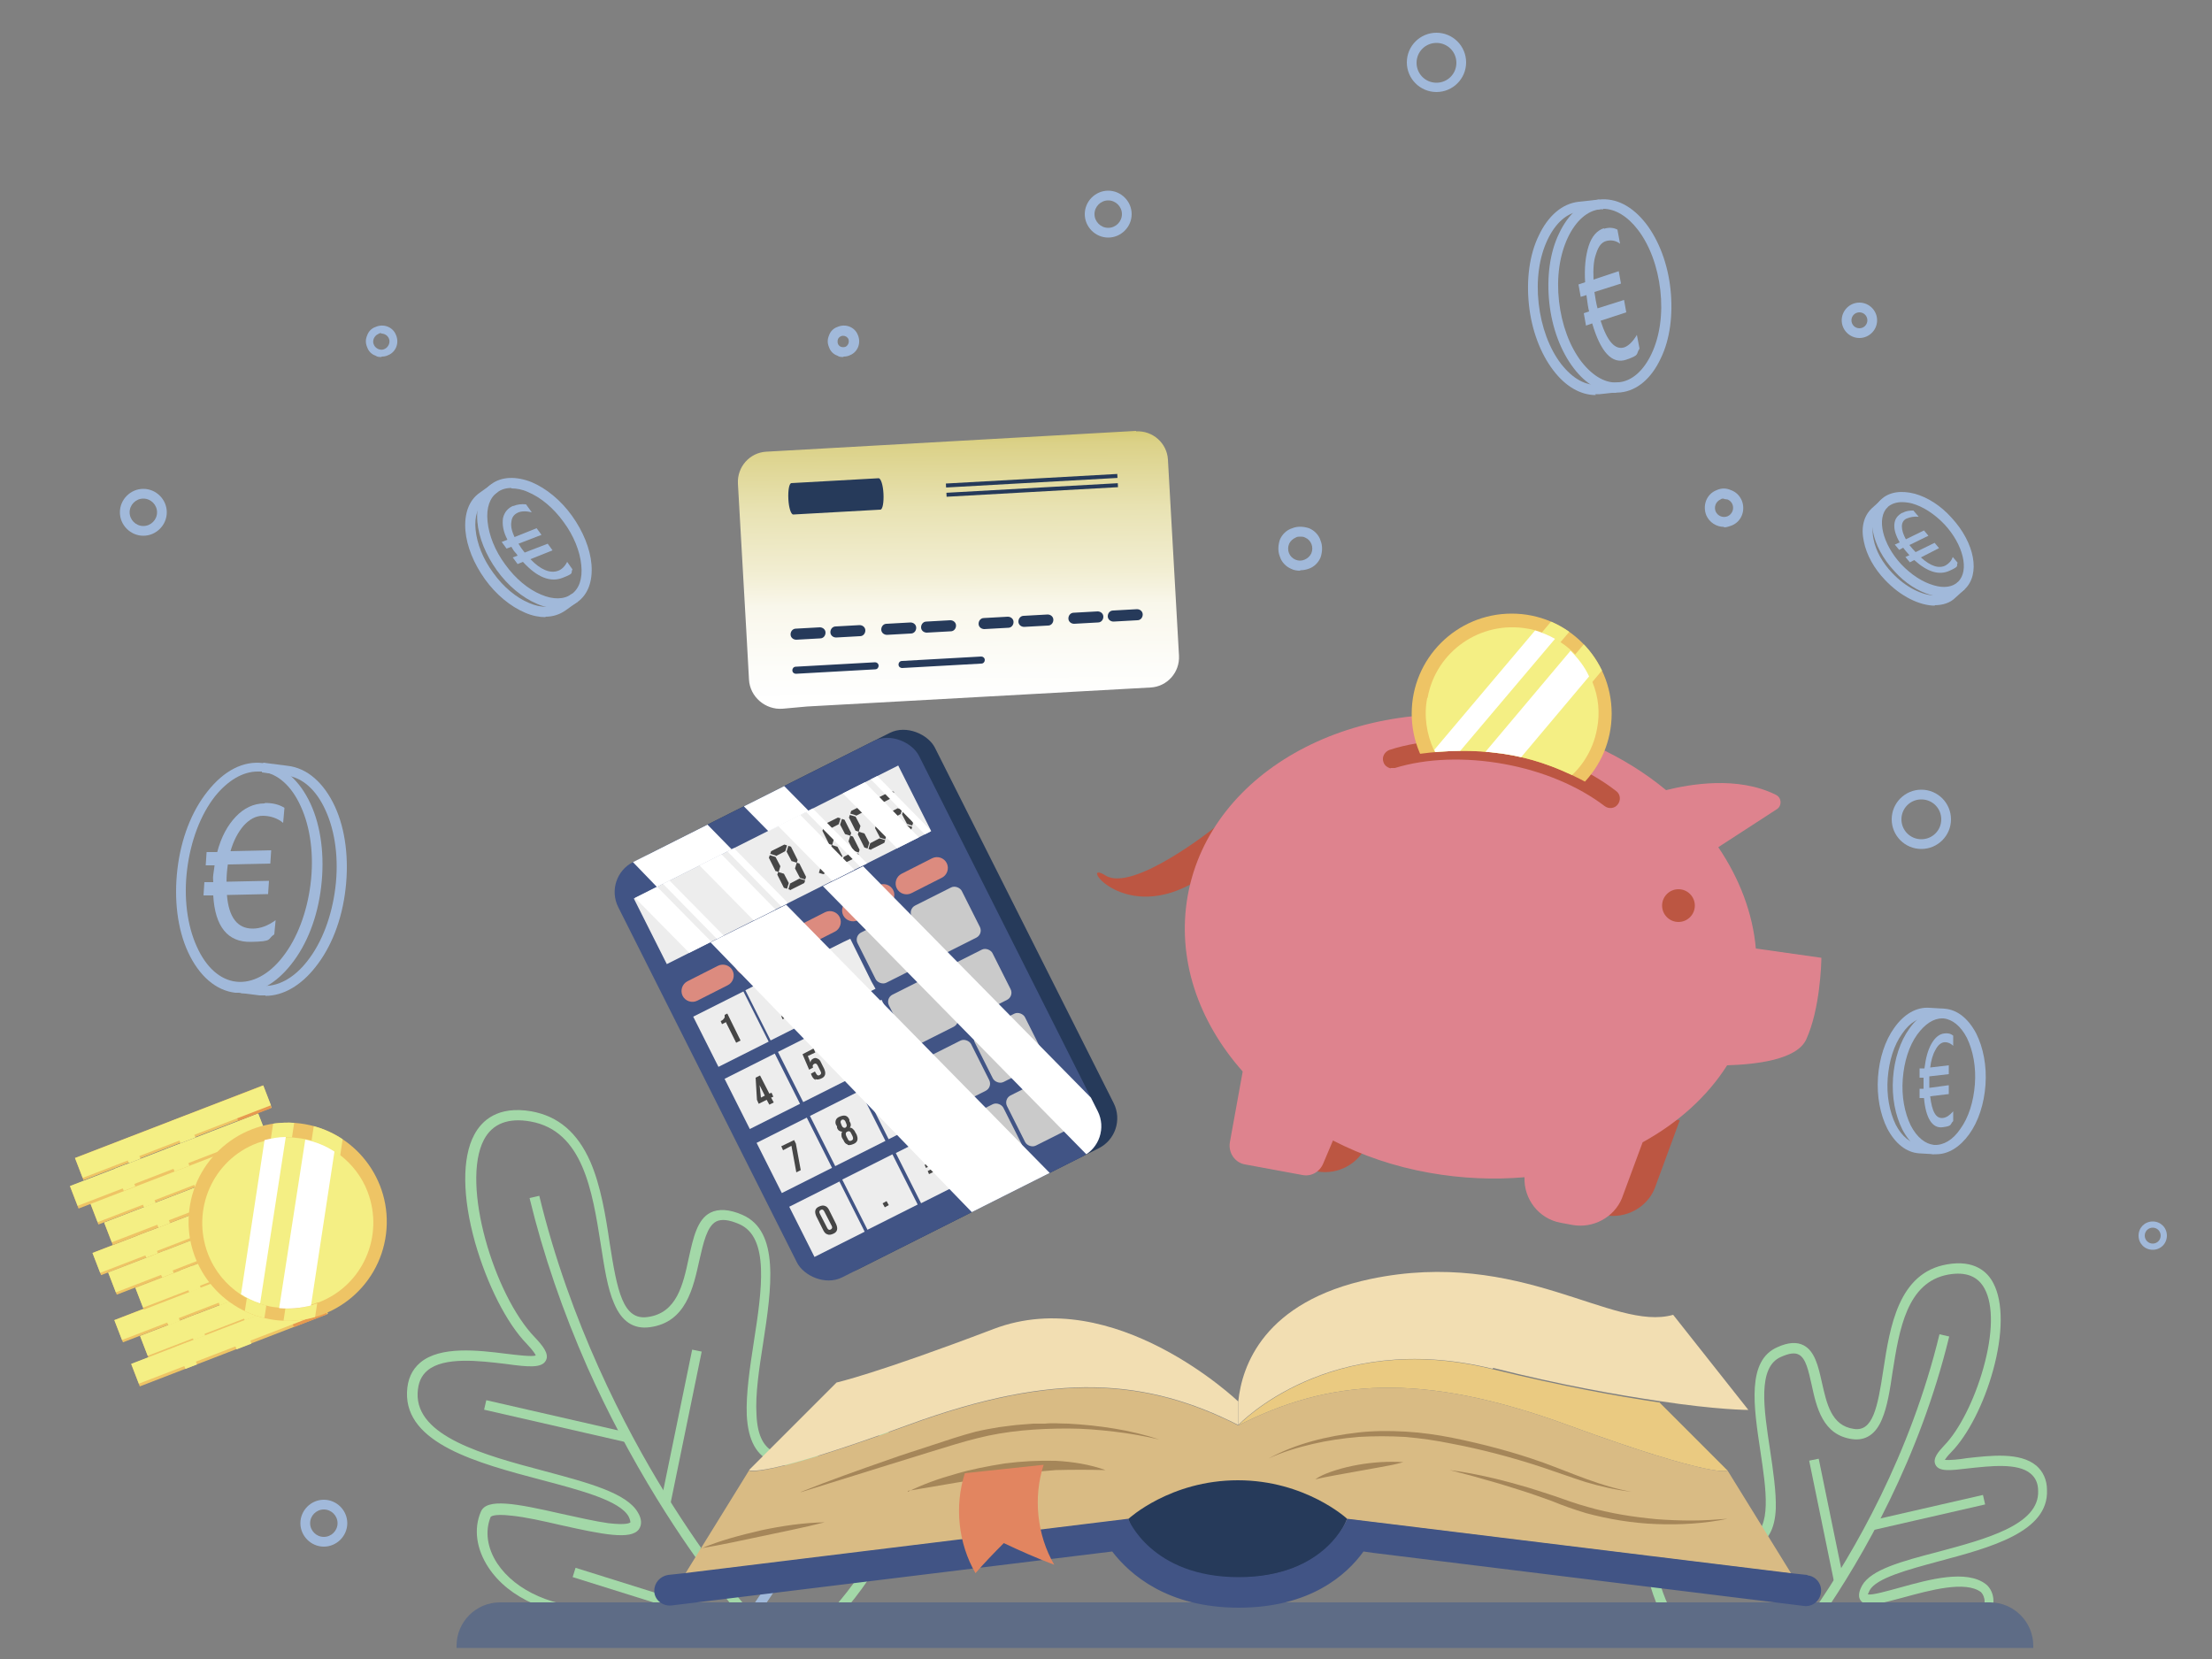 <?xml version="1.0" encoding="UTF-8"?>
<svg xmlns="http://www.w3.org/2000/svg" version="1.1" xmlns:xlink="http://www.w3.org/1999/xlink" viewBox="0 0 500 375">
  <rect x="0" y="0" width="500" height="375" fill="#808080" stroke="none"/>
  <defs>
    <style>
      .cls-1, .cls-2, .cls-3, .cls-4, .cls-5, .cls-6, .cls-7, .cls-8, .cls-9, .cls-10, .cls-11, .cls-12, .cls-13, .cls-14, .cls-15, .cls-16, .cls-17, .cls-18, .cls-19, .cls-20, .cls-21, .cls-22, .cls-23, .cls-24 {
        stroke-width: 0px;
      }

      .cls-1, .cls-25, .cls-16 {
        mix-blend-mode: soft-light;
      }

      .cls-1, .cls-22 {
        fill: #fff;
      }

      .cls-2 {
        fill: url(#Sfumatura_senza_nome_256);
      }

      .cls-3 {
        fill: #415485;
      }

      .cls-4 {
        fill: #d9bb84;
      }

      .cls-5 {
        fill: #de838e;
      }

      .cls-26 {
        clip-path: url(#clippath-2);
      }

      .cls-27 {
        isolation: isolate;
      }

      .cls-6 {
        fill: #cacaca;
      }

      .cls-7 {
        fill: #f2deb2;
      }

      .cls-8 {
        fill: #263a5a;
      }

      .cls-9 {
        fill: none;
      }

      .cls-10 {
        fill: #e28560;
      }

      .cls-28 {
        clip-path: url(#clippath-1);
      }

      .cls-11 {
        fill: #dc8b7f;
      }

      .cls-29 {
        clip-path: url(#clippath-4);
      }

      .cls-12 {
        fill: #e7994f;
      }

      .cls-13, .cls-16 {
        fill: #f4ef84;
      }

      .cls-14 {
        fill: #bc5642;
      }

      .cls-15 {
        fill: #a58659;
      }

      .cls-17 {
        fill: #eec465;
      }

      .cls-30 {
        clip-path: url(#clippath);
      }

      .cls-18 {
        fill: #a3d8a8;
      }

      .cls-31 {
        clip-path: url(#clippath-3);
      }

      .cls-19 {
        fill: #ededed;
      }

      .cls-20 {
        fill: #5e6c86;
      }

      .cls-21 {
        fill: #464646;
      }

      .cls-23 {
        fill: #a1b9da;
      }

      .cls-24 {
        fill: #eaca81;
      }
    </style>
    <clipPath id="clippath">
      <path class="cls-9" d="M307.2,173.5c9.5-3,21.9-5.1,34.5-2.8,12.6,2.3,23.2,9.5,31.1,15.6l8.8-48.2-65.7-12-8.7,47.4Z"/>
    </clipPath>
    <clipPath id="clippath-1">
      <circle class="cls-9" cx="341.7" cy="161.3" r="22.6"/>
    </clipPath>
    <linearGradient id="Sfumatura_senza_nome_256" data-name="Sfumatura senza nome 256" x1="216.9" y1="158.8" x2="216.3" y2="85.5" gradientUnits="userSpaceOnUse">
      <stop offset="0" stop-color="#fff"/>
      <stop offset=".1" stop-color="#fdfdfa"/>
      <stop offset=".3" stop-color="#f9f7eb"/>
      <stop offset=".4" stop-color="#f2eed3"/>
      <stop offset=".6" stop-color="#e8e2b2"/>
      <stop offset=".8" stop-color="#dbd187"/>
      <stop offset=".9" stop-color="#cbbe54"/>
      <stop offset="1" stop-color="#c6b741"/>
    </linearGradient>
    <clipPath id="clippath-2">
      <circle class="cls-9" cx="65.1" cy="276.4" r="22.4" transform="translate(-217.3 306.6) rotate(-82.9)"/>
    </clipPath>
    <clipPath id="clippath-3">
      <rect class="cls-9" x="143.4" y="187.3" width="66.9" height="16.6" transform="translate(-69 100.2) rotate(-26.7)"/>
    </clipPath>
    <clipPath id="clippath-4">
      <rect class="cls-9" x="155.8" y="175.7" width="76.1" height="105.1" rx="7.6" ry="7.6" transform="translate(-81.8 111.3) rotate(-26.7)"/>
    </clipPath>
  </defs>
  <g class="cls-27">
    <g id="Livello_1" data-name="Livello 1">
      <rect class="cls-9" width="500" height="375"/>
      <g>
        <path class="cls-23" d="M32.4,121.1c-2.9,0-5.3-2.4-5.3-5.3s2.4-5.3,5.3-5.3,5.3,2.4,5.3,5.3-2.4,5.3-5.3,5.3ZM32.4,112.7c-1.7,0-3.1,1.4-3.1,3.1s1.4,3.1,3.1,3.1,3.1-1.4,3.1-3.1-1.4-3.1-3.1-3.1Z"/>
        <path class="cls-23" d="M250.5,53.7c-2.9,0-5.3-2.4-5.3-5.3s2.4-5.3,5.3-5.3,5.3,2.4,5.3,5.3-2.4,5.3-5.3,5.3ZM250.5,45.3c-1.7,0-3.1,1.4-3.1,3.1s1.4,3.1,3.1,3.1,3.1-1.4,3.1-3.1-1.4-3.1-3.1-3.1Z"/>
        <path class="cls-23" d="M73.2,349.6c-2.9,0-5.3-2.4-5.3-5.3s2.4-5.3,5.3-5.3,5.3,2.4,5.3,5.3-2.4,5.3-5.3,5.3ZM73.2,341.2c-1.7,0-3.1,1.4-3.1,3.1s1.4,3.1,3.1,3.1,3.1-1.4,3.1-3.1-1.4-3.1-3.1-3.1Z"/>
        <path class="cls-23" d="M486.6,282.5c-1.8,0-3.2-1.4-3.2-3.2s1.4-3.2,3.2-3.2,3.2,1.4,3.2,3.2-1.4,3.2-3.2,3.2ZM486.6,277.5c-1,0-1.8.8-1.8,1.8s.8,1.8,1.8,1.8,1.8-.8,1.8-1.8-.8-1.8-1.8-1.8Z"/>
        <path class="cls-23" d="M324.7,20.8c-3.7,0-6.7-3-6.7-6.7s3-6.7,6.7-6.7,6.7,3,6.7,6.7-3,6.7-6.7,6.7ZM324.7,9.7c-2.5,0-4.5,2-4.5,4.5s2,4.5,4.5,4.5,4.5-2,4.5-4.5-2-4.5-4.5-4.5Z"/>
        <path class="cls-23" d="M434.3,191.9c-3.7,0-6.7-3-6.7-6.7s3-6.7,6.7-6.7,6.7,3,6.7,6.7-3,6.7-6.7,6.7ZM434.3,180.7c-2.5,0-4.5,2-4.5,4.5s2,4.5,4.5,4.5,4.5-2,4.5-4.5-2-4.5-4.5-4.5Z"/>
        <g>
          <path class="cls-18" d="M449.4,365.8l-1.5-1.7c.4-.4.7-1.2.7-2.1,0-.9-.4-1.7-.8-2.1-3.5-2.7-11.7-.4-17.6,1.2-5.2,1.4-8.4,2.3-9.6.7-.9-1.2,0-2.8.3-3.4,2-3.6,9-5.5,17.1-7.6,10.8-2.9,23-6.1,22.7-13.8,0-1.7-.6-3-1.7-3.9-2.9-2.5-9.3-1.7-14-1.2-4.2.5-6.7.8-7.5-.8-.7-1.4.6-2.9,2-4.4,3.4-3.5,6.8-10.3,8.8-17.4,2.2-7.8,2.3-14.3.3-18-1.5-2.8-4.2-3.9-8.2-3.2-9.4,1.7-11.1,12.5-12.6,22-.6,4.1-1.2,7.9-2.4,10.7-1.4,3.4-3.7,4.9-6.7,4.5-6.7-.9-8.1-7.2-9.2-12.3-.7-3.1-1.3-6-2.9-6.8-.9-.5-2.2-.3-4,.5-5.4,2.3-3.9,11.8-2.5,21,.7,4.7,1.4,9.5,1.3,13.3-.2,4.7-1.8,7.5-4.9,8.7-6.5,2.5-9-2.7-10.9-6.4-1.1-2.2-2.1-4.3-3.6-4.5-1.1-.2-2.8.7-4.8,2.6-5.5,5.2-3.1,15.6.6,23l-2,1c-1-1.9-3.3-7-3.9-12.6-.7-5.7.6-10.1,3.8-13.1,2.7-2.5,4.8-3.5,6.7-3.2,2.5.4,3.9,3.1,5.2,5.7,2.2,4.4,3.8,6.9,8.1,5.3,4.9-1.9,3.5-10.9,2.2-19.6-1.5-10-3.1-20.4,3.9-23.4,2.4-1.1,4.4-1.2,5.9-.4,2.5,1.3,3.3,4.7,4.1,8.3,1.1,4.8,2.1,9.9,7.3,10.6,4.2.6,5.3-4.7,6.6-13.3,1.5-9.8,3.4-22,14.4-23.9,6.2-1.1,9.2,1.7,10.5,4.3,2.2,4.2,2.2,11.4-.1,19.7-2.1,7.6-5.7,14.6-9.4,18.4-.9.9-1.3,1.5-1.5,1.8.9.1,3.3-.1,5-.4,5.4-.6,12-1.4,15.7,1.7,1.5,1.3,2.4,3.2,2.4,5.5.4,9.5-12.8,13-24.4,16.1-7,1.9-14.2,3.8-15.7,6.6-.2.4-.3.7-.4.9,1.1.2,4.5-.8,7.1-1.5,6.8-1.9,15.2-4.2,19.6-.8,1,.8,1.7,2.2,1.7,3.8,0,1.6-.5,3-1.4,3.8Z"/>
          <path class="cls-18" d="M411.6,365.6l-1.8-1.3c9.4-13.6,22-35.5,28.6-62.7l2.2.5c-6.7,27.5-19.4,49.7-28.9,63.5Z"/>
          <rect class="cls-18" x="422.5" y="341.1" width="26.2" height="2.2" transform="translate(-65.3 105.6) rotate(-12.9)"/>
          <rect class="cls-18" x="411.8" y="329.5" width="2.2" height="28.1" transform="translate(-60.7 90.2) rotate(-11.6)"/>
        </g>
        <g>
          <path class="cls-18" d="M135.4,365.4c-11,0-20.4-4.1-25-11.1-2.7-4.1-3.4-8.7-1.7-12.6,1.3-3.1,7.8-1.9,18.3.5,3.7.8,7.6,1.7,10.5,2.1,4.3.5,4.9-.1,5-.2,0,0,0-.5-.4-1.3-2-3.6-10.7-5.9-19.8-8.3-14.4-3.8-30.7-8.2-30.3-19.8.1-2.9,1.1-5.1,3-6.7,4.5-3.8,13.1-2.8,19.4-2,2.5.3,5.8.7,6.7.4-.1-.3-.5-1-2-2.6-4.6-4.7-9-13.5-11.7-22.9-2.9-10.3-3-19.2-.2-24.4,1.7-3.2,5.3-6.6,12.9-5.3,6.1,1.1,10.4,4.8,13.3,11.3,2.4,5.5,3.5,12.3,4.4,18.4,1.7,10.9,3,17.6,8.6,16.8,6.6-.9,8-7.3,9.3-13.4,1-4.5,1.9-8.7,4.9-10.2,1.8-.9,4.2-.8,7.2.5,8.5,3.7,6.6,16.6,4.7,29-.9,5.7-1.8,11.6-1.5,16.2.2,4.8,1.7,7.6,4.5,8.6,6.1,2.3,9.1-1.7,12-5.5,1.9-2.6,3.8-5,6.4-4.9,2.2,0,4.5,1.9,7.2,6,2.7,4,3.7,8.7,3.1,14-.5,4.1-2,8.6-4.5,13.3-4.2,8-9.7,13.7-9.9,14l-1.6-1.6c0,0,5.5-5.8,9.6-13.5,5.3-10.1,5.8-18.5,1.4-25-2.2-3.3-4-5-5.4-5,0,0,0,0,0,0-1.5,0-2.9,1.9-4.5,4-2.9,3.9-6.9,9.2-14.6,6.3-3.7-1.4-5.6-4.9-5.9-10.6-.2-4.8.7-10.8,1.6-16.6,1.8-11.6,3.6-23.6-3.3-26.6-2.3-1-4-1.2-5.2-.6-2.1,1.1-2.9,4.8-3.8,8.7-1.4,6.3-3,14.1-11.2,15.2-3.7.5-6.4-1.3-8.1-5.4-1.5-3.4-2.2-8.2-3-13.3-1.9-12-4-25.7-15.9-27.8-5-.9-8.6.5-10.5,4.1-5.3,10,2.3,35.2,11.5,44.7,1.7,1.8,3.3,3.7,2.5,5.2-.9,1.8-4,1.5-9.1.8-5.9-.7-13.9-1.7-17.7,1.5-1.4,1.2-2.1,2.8-2.2,5.1-.4,9.8,15,14,28.6,17.6,10.1,2.7,18.7,5,21.2,9.4.9,1.5.9,2.8.2,3.8-1.8,2.4-8,1.2-17.8-1-3.9-.9-7.9-1.8-11-2.1-4.3-.5-4.7.3-4.7.3-1.3,3.2-.8,7,1.5,10.5,4.2,6.3,12.9,10.1,23.1,10.1v2.2Z"/>
          <path class="cls-18" d="M167.2,365c0,0-8.6-9.8-18.7-26.2-5.9-9.6-11.2-19.6-15.7-29.7-5.6-12.7-10-25.5-13.1-38.3l2.2-.5c6.9,28.5,19.3,52.4,28.5,67.3,10,16.2,18.4,25.8,18.5,25.9l-1.7,1.5Z"/>
          <rect class="cls-18" x="124.6" y="304.6" width="2.2" height="32.8" transform="translate(-215.3 372.1) rotate(-77.1)"/>
          <rect class="cls-18" x="136.5" y="321.6" width="35.2" height="2.2" transform="translate(-193.1 408.6) rotate(-78.4)"/>
          <rect class="cls-23" x="164.4" y="351" width="29.2" height="2.2" transform="translate(-213.1 304) rotate(-56.1)"/>
          <rect class="cls-18" x="142.6" y="345.3" width="2.2" height="29.1" transform="translate(-242.7 389.3) rotate(-72.6)"/>
        </g>
        <g>
          <path class="cls-23" d="M420.3,76.4c-2.2,0-4-1.8-4-4s1.8-4,4-4,4,1.8,4,4-1.8,4-4,4ZM420.3,70.6c-1,0-1.8.8-1.8,1.8s.8,1.8,1.8,1.8,1.8-.8,1.8-1.8-.8-1.8-1.8-1.8Z"/>
          <path class="cls-23" d="M205.3,112.2c-.6,0-1.1-.1-1.6-.3-1-.4-1.7-1.2-2.1-2.2-.4-1-.4-2.1,0-3.1.4-1,1.2-1.7,2.2-2.1,1-.4,2.1-.4,3.1,0,1,.4,1.7,1.2,2.1,2.2.4,1,.4,2.1,0,3.1h0c-.4,1-1.2,1.7-2.2,2.1-.5.2-1,.3-1.5.3ZM205.3,106.4c-.2,0-.4,0-.6.1-.4.2-.8.5-1,.9-.2.4-.2.9,0,1.4.2.4.5.8.9,1,.4.2.9.2,1.4,0,.4-.2.8-.5,1-.9h0c.2-.4.2-.9,0-1.4-.2-.4-.5-.8-.9-1-.2-.1-.5-.2-.7-.2Z"/>
          <path class="cls-23" d="M190.6,80.7c-.4,0-.9,0-1.3-.3-.9-.3-1.6-1-1.9-1.9-.4-.9-.4-1.8,0-2.7.3-.9,1-1.6,1.9-1.9,1.8-.8,3.9,0,4.6,1.8h0c.8,1.8,0,3.9-1.8,4.6-.4.2-.9.3-1.4.3ZM190.6,75.9c-.2,0-.3,0-.5.1-.3.1-.6.4-.7.7-.1.3-.1.7,0,1,.1.3.4.6.7.7.3.1.7.1,1,0,.6-.3.9-1,.7-1.7-.2-.5-.7-.8-1.2-.8Z"/>
          <path class="cls-23" d="M86.2,80.7c-.4,0-.9,0-1.3-.3-.9-.3-1.6-1-1.9-1.9-.4-.9-.4-1.8,0-2.7.3-.9,1-1.6,1.9-1.9,1.8-.8,3.9,0,4.6,1.8h0c.8,1.8,0,3.9-1.8,4.6-.4.2-.9.3-1.4.3ZM86.2,75.3c-.2,0-.5,0-.7.2-.5.2-.8.6-1,1-.2.5-.2,1,0,1.4.2.5.6.8,1,1,.5.2,1,.2,1.4,0,.9-.4,1.4-1.5,1-2.4-.3-.7-1-1.1-1.7-1.1Z"/>
          <path class="cls-23" d="M293.9,129c-.7,0-1.4-.1-2-.4-1.2-.5-2.2-1.5-2.6-2.8-.5-1.2-.4-2.6,0-3.8.5-1.2,1.5-2.2,2.8-2.6,1.2-.5,2.6-.4,3.8,0,1.2.5,2.2,1.5,2.6,2.8.5,1.2.4,2.6,0,3.8-.5,1.2-1.5,2.2-2.8,2.6-.6.2-1.2.3-1.8.3ZM293.9,121.3c-.3,0-.7,0-1,.2-.7.3-1.2.8-1.5,1.4-.6,1.4,0,3,1.4,3.6.7.3,1.4.3,2.1,0,.7-.3,1.2-.8,1.5-1.4.6-1.4,0-3-1.4-3.6-.4-.2-.7-.2-1.1-.2Z"/>
          <path class="cls-23" d="M389.7,119.1c-1.7,0-3.3-1-4-2.6-.9-2.2,0-4.8,2.3-5.7,1.1-.5,2.2-.5,3.3,0,1.1.4,1.9,1.2,2.4,2.3.9,2.2,0,4.8-2.3,5.7-.6.2-1.1.4-1.7.4ZM389.7,112.7c-.3,0-.6,0-.8.2-1.1.5-1.5,1.7-1.1,2.7.5,1.1,1.7,1.5,2.7,1.1,1.1-.5,1.5-1.7,1.1-2.7-.2-.5-.6-.9-1.1-1.1-.2,0-.5-.1-.8-.1Z"/>
        </g>
        <path class="cls-20" d="M112.9,362.2h336.9c5.4,0,9.8,4.4,9.8,9.8v.5H103.2v-.5c0-5.4,4.4-9.8,9.8-9.8Z"/>
        <g>
          <g>
            <path class="cls-24" d="M375,316.9l15.5,15.5s-2.5,2-35.9-10.2c-33.5-12.3-54.2-10.4-74.7,0,0,0,20.6-21.9,57.5-12.7,15.5,3.8,28.1,6.1,37.6,7.5Z"/>
            <path class="cls-7" d="M337.4,309.4c-37-9.1-57.5,12.7-57.5,12.7v-5.3c.8-8,5.7-22.6,29.9-27.7,33.9-7.1,54.7,12,68.4,8.1l17,21.5s-7,0-20.1-2c-9.5-1.4-22.1-3.6-37.6-7.5Z"/>
            <path class="cls-4" d="M405,355.7l-93.7-11.5-6.6-.8s-4.7,13.2-24.5,13.2-25-13.2-25-13.2l-100.3,12.3,14.4-23.3s.3.3,2.5,0c3.6-.5,12.4-2.5,33.4-10.2,33.5-12.3,54.2-10.4,74.7,0,20.5-10.4,41.2-12.3,74.7,0,21,7.7,29.8,9.7,33.4,10.2,2.2.3,2.5,0,2.5,0l14.4,23.3Z"/>
            <path class="cls-7" d="M279.9,316.8v5.3c-20.5-10.4-41.2-12.3-74.7,0-33.5,12.3-35.9,10.2-35.9,10.2l19.8-19.8s8.7-1.9,35.5-12.1c27.3-10.4,55.3,16.4,55.3,16.4Z"/>
            <path class="cls-8" d="M255.1,343.3s9.4-8.7,24.7-8.7,24.7,8.7,24.7,8.7c0,0-4,13.4-25.3,13.4s-21.4-6.7-24.2-13.4Z"/>
            <path class="cls-3" d="M408.6,356.1c1.9.2,3.3,2,3,3.9-.2,1.9-2,3.3-3.9,3l-97.4-12-2.1-.3c-3.8,5.3-12.1,12.7-28.2,12.7s-24.6-7.5-28.6-12.7l-99.6,12.2c-1.9.2-3.7-1.1-3.9-3,0-.1,0-.3,0-.4,0-1.7,1.3-3.2,3.1-3.5l3.7-.4,100.3-12.3s5.2,13.2,25,13.2,24.5-13.2,24.5-13.2l6.6.8,93.7,11.5,3.7.4Z"/>
            <g>
              <path class="cls-15" d="M181.1,337.2c6.5-2.6,13-4.9,19.6-7.2,3.3-1.2,6.6-2.2,9.9-3.3,3.3-1.1,6.6-2.2,10-3.1,1.7-.4,3.4-.7,5.2-1,1.7-.2,3.5-.5,5.2-.6l2.6-.2h2.6c1.8-.2,3.5,0,5.3,0,7,.4,14,1.4,20.6,3.6-3.4-.8-6.8-1.4-10.3-1.8-3.4-.4-6.9-.7-10.4-.7-6.9,0-13.9.5-20.5,2.2-3.3.8-6.7,1.9-10,2.9l-10,3.1-19.9,6.2Z"/>
              <path class="cls-15" d="M205.2,337.2c3.4-1.7,7.1-3,10.7-4,3.7-1.1,7.4-1.8,11.2-2.4,3.8-.5,7.7-.7,11.5-.6,3.8.2,7.7.8,11.3,2.1-3.8-.1-7.6-.1-11.3,0-3.7.3-7.4.6-11.1,1.1-3.7.5-7.4,1.1-11.1,1.7l-11.2,1.9Z"/>
              <path class="cls-15" d="M286.7,329.7c6.2-3.4,13.3-5.1,20.3-5.9,3.5-.4,7.1-.4,10.7-.2,3.5.2,7.1.7,10.6,1.4,6.9,1.4,13.8,3.2,20.5,5.6,6.6,2.4,13.1,5.4,20,6.6-3.5-.4-7-1.2-10.4-2.2-3.4-1.1-6.7-2.3-10-3.4-6.7-2.2-13.5-4-20.4-5.3-3.4-.7-6.9-1.2-10.4-1.5-3.5-.2-7-.2-10.5,0-3.5.3-7,.8-10.4,1.6-3.4.8-6.8,1.8-10,3.3Z"/>
              <path class="cls-15" d="M327.7,332.3c5.3.7,10.6,1.9,15.8,3.4,2.6.7,5.2,1.6,7.7,2.4,2.6.9,5,1.8,7.6,2.5,5.1,1.5,10.4,2.3,15.7,2.8,2.7.2,5.3.3,8,.3,2.7,0,5.3-.2,8-.4-5.3,1.1-10.7,1.4-16.1,1.2-5.4-.2-10.8-1.1-16-2.5-2.6-.8-5.2-1.7-7.6-2.7-2.5-.9-5-1.8-7.6-2.6-2.5-.8-5.1-1.6-7.7-2.3-2.6-.8-5.2-1.4-7.8-2.1Z"/>
              <path class="cls-15" d="M297.3,334.4c1.4-1,3.1-1.6,4.7-2.1,1.6-.5,3.3-.9,5-1.2,3.4-.6,6.8-.8,10.2-.6-1.7.5-3.3.8-5,1.1-1.7.3-3.3.6-5,.9l-5,.9c-1.6.3-3.3.6-4.9,1Z"/>
              <path class="cls-15" d="M158.3,350.1c4.4-1.9,9.1-3.1,13.8-4.2,4.7-1,9.5-1.7,14.3-1.8-4.7,1.2-9.3,2.1-14,3.1-4.7,1-9.3,2-14.1,2.8Z"/>
            </g>
            <path class="cls-10" d="M238.3,353.7c-3.9-6.7-4.8-15.2-2.4-22.6-5.9.6-11.9,1.3-17.8,1.9-2.4,7.4-1.5,15.9,2.4,22.6,1.9-2.2,4-4.4,6.4-6.8,3.6,1.7,7.4,3.4,11.4,4.9Z"/>
          </g>
          <g>
            <path class="cls-14" d="M360.2,274.2l2.7.5c4.6.8,9.3-1.7,11.1-6l5.7-15.5-25.6-1.4-2,10.7c-1,5.5,2.6,10.7,8.1,11.7Z"/>
            <path class="cls-14" d="M295.1,264.3l2.7.5c4.6.8,9.3-1.7,11.1-6l5.1-12.3-25.1-4.6-2,10.7c-1,5.5,2.6,10.7,8.1,11.7Z"/>
            <path class="cls-14" d="M274.5,187.1s-18.4,14.7-24.6,10.8c-6.2-3.9,3.2,10.6,19.2,2,16-8.6,5.5-12.9,5.5-12.9Z"/>
            <path class="cls-5" d="M396.9,214.5c-.7-8.1-3.7-15.9-8.5-23l13.1-8.5c1.3-.7,1.3-2.6,0-3.3-8.7-4.4-19.7-2.4-24.9-1.1-9.3-7.7-21.3-13.3-34.8-15.8-35.3-6.4-68.1,11.2-73.3,39.5-2.6,14.3,2.3,28.5,12.4,39.9l-2.9,16c-.4,2.3,1.1,4.6,3.4,5l13,2.4c2,.4,3.9-.7,4.7-2.6l2.2-5.2c6.6,3.4,13.9,5.9,21.8,7.3,7.3,1.3,14.6,1.6,21.5,1-.2,4.9,3.2,9.4,8.2,10.3l2.7.5c4.6.8,9.3-1.7,11.1-6l4.7-12.7c8-4.4,14.6-10.3,19.1-17.4,6.4-.2,15.8-1.2,17.9-5.9,3.1-6.8,3.4-17.1,3.4-18.4l-14.8-2.1Z"/>
            <circle class="cls-14" cx="379.4" cy="204.7" r="3.7"/>
            <path class="cls-14" d="M314.3,173.6c.3,0,.7,0,1,0,7.1-2.2,15.9-2.5,24.7-.9,8.8,1.6,16.8,5,22.7,9.5.9.7,2.3.6,3-.4.7-.9.6-2.3-.4-3-6.4-5-15.1-8.6-24.5-10.4-9.5-1.7-19-1.4-26.7,1.1-1.1.4-1.8,1.6-1.4,2.7.2.8.9,1.3,1.7,1.5Z"/>
            <g class="cls-30">
              <g>
                <circle class="cls-17" cx="341.7" cy="161.3" r="22.6"/>
                <path class="cls-13" d="M322.6,157.8c-.8,4.1-.1,8.2,1.5,11.7.2.5.5,1,.8,1.4.5,1,1.2,1.9,1.9,2.7.3.4.7.8,1,1.1.7.7,1.5,1.4,2.3,2,.4.3.8.6,1.2.8,1.6,1,3.4,1.8,5.3,2.4.5.1,1,.3,1.5.4,0,0,.2,0,.3,0,10.6,1.9,20.7-5.1,22.6-15.6.7-3.6.3-7.2-1-10.4-.2-.5-.4-1-.6-1.4-.8-1.7-1.9-3.4-3.2-4.8-.3-.3-.6-.7-1-1-.7-.7-1.5-1.3-2.4-1.9-.4-.3-.8-.6-1.3-.8-.9-.5-1.9-1-3-1.4-.5-.2-1-.4-1.5-.5-.5-.2-1.1-.3-1.7-.4-10.6-1.9-20.7,5.1-22.6,15.6Z"/>
                <g class="cls-28">
                  <g>
                    <path class="cls-16" d="M356,148.1c1.3,1.4,2.4,3,3.2,4.8.2.5.4,1,.6,1.4l7.5-8.9-5.3-4.5-6,7.1Z"/>
                    <path class="cls-16" d="M324.1,185.9l5.3,4.5,8.5-10.1c-.5,0-1-.2-1.5-.4-1.9-.5-3.7-1.3-5.3-2.4l-7,8.3Z"/>
                    <path class="cls-1" d="M330,176.8c1.9,1.4,4,2.5,6.4,3.2l22.8-27.1c-1-2.2-2.5-4.1-4.2-5.8l-25,29.7Z"/>
                    <path class="cls-16" d="M348.4,143c1,.4,2,.8,3,1.4.4.3.9.5,1.3.8l5.7-6.7-3.6-3-6.3,7.5Z"/>
                    <path class="cls-16" d="M316.9,180.4l3.6,3,7.3-8.6c-.4-.4-.7-.7-1-1.1-.7-.8-1.3-1.7-1.9-2.7l-8,9.5Z"/>
                    <path class="cls-1" d="M324.2,169.5c.7,1.5,1.6,2.9,2.6,4.1l24.7-29.2c-1.4-.8-2.9-1.4-4.5-1.9l-22.8,27Z"/>
                  </g>
                </g>
              </g>
            </g>
          </g>
          <g>
            <path class="cls-2" d="M256.8,97.4l-83.6,4.7c-3.7.2-6.6,3.4-6.4,7.2l1.9,33.4.6,10.9h0c.2,3.9,3.7,6.9,7.6,6.6l5.5-.5,77.7-4.3c3.7-.2,6.6-3.4,6.4-7.2l-2.5-44.3c-.2-3.7-3.4-6.6-7.2-6.4Z"/>
            <g>
              <rect class="cls-8" x="213.8" y="108.2" width="38.8" height=".9" transform="translate(-5.7 13.2) rotate(-3.2)"/>
              <rect class="cls-8" x="213.9" y="110.3" width="38.8" height=".9" transform="translate(-5.8 13.2) rotate(-3.2)"/>
              <g>
                <path class="cls-8" d="M185.4,144.3l-5.4.3c-.7,0-1.3-.5-1.3-1.2h0c0-.7.5-1.3,1.2-1.3l5.4-.3c.7,0,1.3.5,1.3,1.2h0c0,.7-.5,1.3-1.2,1.3Z"/>
                <path class="cls-8" d="M194.4,143.8l-5.4.3c-.7,0-1.3-.5-1.3-1.2h0c0-.7.5-1.3,1.2-1.3l5.4-.3c.7,0,1.3.5,1.3,1.2h0c0,.7-.5,1.3-1.2,1.3Z"/>
                <path class="cls-8" d="M205.9,143.2l-5.4.3c-.7,0-1.3-.5-1.3-1.2h0c0-.7.5-1.3,1.2-1.3l5.4-.3c.7,0,1.3.5,1.3,1.2h0c0,.7-.5,1.3-1.2,1.3Z"/>
                <path class="cls-8" d="M214.9,142.7l-5.4.3c-.7,0-1.3-.5-1.3-1.2h0c0-.7.5-1.3,1.2-1.3l5.4-.3c.7,0,1.3.5,1.3,1.2h0c0,.7-.5,1.3-1.2,1.3Z"/>
              </g>
              <g>
                <path class="cls-8" d="M227.9,141.9l-5.4.3c-.7,0-1.3-.5-1.3-1.2h0c0-.7.5-1.3,1.2-1.3l5.4-.3c.7,0,1.3.5,1.3,1.2h0c0,.7-.5,1.3-1.2,1.3Z"/>
                <path class="cls-8" d="M236.9,141.4l-5.4.3c-.7,0-1.3-.5-1.3-1.2h0c0-.7.5-1.3,1.2-1.3l5.4-.3c.7,0,1.3.5,1.3,1.2h0c0,.7-.5,1.3-1.2,1.3Z"/>
                <path class="cls-8" d="M248.2,140.7l-5.4.3c-.7,0-1.3-.5-1.3-1.2h0c0-.7.5-1.3,1.2-1.3l5.4-.3c.7,0,1.3.5,1.3,1.2h0c0,.7-.5,1.3-1.2,1.3Z"/>
                <path class="cls-8" d="M257.1,140.2l-5.4.3c-.7,0-1.3-.5-1.3-1.2h0c0-.7.5-1.3,1.2-1.3l5.4-.3c.7,0,1.3.5,1.3,1.2h0c0,.7-.5,1.3-1.2,1.3Z"/>
              </g>
              <g>
                <path class="cls-8" d="M199,115.2l-19.7,1.1c-.5,0-1-1.5-1.1-3.5h0c-.1-2,.2-3.6.7-3.6l19.7-1.1c.5,0,1,1.5,1.1,3.5h0c.1,2-.2,3.6-.7,3.6Z"/>
                <path class="cls-8" d="M197.8,151.3l-17.9,1c-.4,0-.8-.3-.8-.8h0c0-.4.3-.8.8-.8l17.9-1c.4,0,.8.3.8.8h0c0,.4-.3.8-.8.8Z"/>
                <path class="cls-8" d="M221.8,150l-17.9,1c-.4,0-.8-.3-.8-.8h0c0-.4.3-.8.8-.8l17.9-1c.4,0,.8.3.8.8h0c0,.4-.3.8-.8.8Z"/>
              </g>
            </g>
          </g>
          <g>
            <g>
              <rect class="cls-17" x="31" y="293.7" width="45.6" height="5.4" transform="translate(-103 39.1) rotate(-21.1)"/>
              <rect class="cls-13" x="54.4" y="292.7" width="3.6" height="5.4" transform="translate(214.9 550.9) rotate(158.9)"/>
              <rect class="cls-13" x="42.9" y="297.3" width="2.8" height="5.4" transform="translate(193.5 564) rotate(158.9)"/>
              <rect class="cls-12" x="67.3" y="286.9" width="8" height="5.4" transform="translate(242 534.2) rotate(158.9)"/>
              <rect class="cls-16" x="30.9" y="293.7" width="45.6" height="4.8" transform="translate(-102.9 39.1) rotate(-21.1)"/>
            </g>
            <g>
              <rect class="cls-17" x="29" y="300" width="45.6" height="5.4" transform="translate(-105.4 38.9) rotate(-21.1)"/>
              <rect class="cls-13" x="52.4" y="299.1" width="3.6" height="5.4" transform="translate(213.4 563.9) rotate(158.9)"/>
              <rect class="cls-13" x="41" y="303.7" width="2.8" height="5.4" transform="translate(192.1 577) rotate(158.9)"/>
              <rect class="cls-12" x="65.4" y="293.3" width="8" height="5.4" transform="translate(240.5 547.2) rotate(158.9)"/>
              <rect class="cls-16" x="28.9" y="300" width="45.6" height="4.8" transform="translate(-105.3 38.8) rotate(-21.1)"/>
            </g>
            <g>
              <rect class="cls-17" x="25.2" y="290.1" width="45.6" height="5.4" transform="translate(-102.1 36.8) rotate(-21.1)"/>
              <rect class="cls-13" x="48.6" y="289.2" width="3.6" height="5.4" transform="translate(202.5 546.1) rotate(158.9)"/>
              <rect class="cls-13" x="37.2" y="293.7" width="2.8" height="5.4" transform="translate(181.1 559.2) rotate(158.9)"/>
              <rect class="cls-12" x="61.6" y="283.3" width="8" height="5.4" transform="translate(229.6 529.4) rotate(158.9)"/>
              <rect class="cls-16" x="25.1" y="290.1" width="45.6" height="4.8" transform="translate(-102 36.8) rotate(-21.1)"/>
            </g>
            <g>
              <rect class="cls-17" x="29.9" y="282.7" width="45.6" height="5.4" transform="translate(-99.1 38) rotate(-21.1)"/>
              <rect class="cls-13" x="53.3" y="281.8" width="3.6" height="5.4" transform="translate(208.8 530.2) rotate(158.9)"/>
              <rect class="cls-13" x="41.8" y="286.4" width="2.8" height="5.4" transform="translate(187.5 543.3) rotate(158.9)"/>
              <rect class="cls-12" x="66.2" y="276" width="8" height="5.4" transform="translate(235.9 513.5) rotate(158.9)"/>
              <rect class="cls-16" x="29.8" y="282.8" width="45.6" height="4.8" transform="translate(-99 38) rotate(-21.1)"/>
            </g>
            <g>
              <rect class="cls-17" x="20.2" y="274.9" width="45.6" height="5.4" transform="translate(-96.9 34) rotate(-21.1)"/>
              <rect class="cls-13" x="43.6" y="273.9" width="3.6" height="5.4" transform="translate(187.3 518.5) rotate(158.9)"/>
              <rect class="cls-13" x="32.1" y="278.5" width="2.8" height="5.4" transform="translate(165.9 531.6) rotate(158.9)"/>
              <rect class="cls-12" x="56.5" y="268.1" width="8" height="5.4" transform="translate(214.4 501.8) rotate(158.9)"/>
              <rect class="cls-16" x="20.1" y="274.9" width="45.6" height="4.8" transform="translate(-96.8 34) rotate(-21.1)"/>
            </g>
            <g>
              <rect class="cls-17" x="23.8" y="279.3" width="45.6" height="5.4" transform="translate(-98.3 35.6) rotate(-21.1)"/>
              <rect class="cls-13" x="47.2" y="278.4" width="3.6" height="5.4" transform="translate(195.8 525.7) rotate(158.9)"/>
              <rect class="cls-13" x="35.8" y="282.9" width="2.8" height="5.4" transform="translate(174.5 538.8) rotate(158.9)"/>
              <rect class="cls-12" x="60.1" y="272.5" width="8" height="5.4" transform="translate(223 509) rotate(158.9)"/>
              <rect class="cls-16" x="23.7" y="279.3" width="45.6" height="4.8" transform="translate(-98.2 35.6) rotate(-21.1)"/>
            </g>
            <g>
              <rect class="cls-17" x="22.9" y="268" width="45.6" height="5.4" transform="translate(-94.3 34.6) rotate(-21.1)"/>
              <rect class="cls-13" x="46.3" y="267.1" width="3.6" height="5.4" transform="translate(190.1 504.2) rotate(158.9)"/>
              <rect class="cls-13" x="34.9" y="271.7" width="2.8" height="5.4" transform="translate(168.8 517.4) rotate(158.9)"/>
              <rect class="cls-12" x="59.3" y="261.3" width="8" height="5.4" transform="translate(217.2 487.5) rotate(158.9)"/>
              <rect class="cls-16" x="22.8" y="268" width="45.6" height="4.8" transform="translate(-94.2 34.5) rotate(-21.1)"/>
            </g>
            <g>
              <rect class="cls-17" x="19.7" y="263.4" width="45.6" height="5.4" transform="translate(-92.9 33.1) rotate(-21.1)"/>
              <rect class="cls-13" x="43.1" y="262.5" width="3.6" height="5.4" transform="translate(182.2 496.5) rotate(158.9)"/>
              <rect class="cls-13" x="31.7" y="267.1" width="2.8" height="5.4" transform="translate(160.9 509.7) rotate(158.9)"/>
              <rect class="cls-12" x="56" y="256.7" width="8" height="5.4" transform="translate(209.3 479.9) rotate(158.9)"/>
              <rect class="cls-16" x="19.6" y="263.5" width="45.6" height="4.8" transform="translate(-92.8 33) rotate(-21.1)"/>
            </g>
            <g>
              <rect class="cls-17" x="15.1" y="259.8" width="45.6" height="5.4" transform="translate(-91.8 31.2) rotate(-21.1)"/>
              <rect class="cls-13" x="38.5" y="258.8" width="3.6" height="5.4" transform="translate(171.9 491.1) rotate(158.9)"/>
              <rect class="cls-13" x="27" y="263.4" width="2.8" height="5.4" transform="translate(150.6 504.2) rotate(158.9)"/>
              <rect class="cls-12" x="51.4" y="253" width="8" height="5.4" transform="translate(199.1 474.4) rotate(158.9)"/>
              <rect class="cls-16" x="15" y="259.8" width="45.6" height="4.8" transform="translate(-91.7 31.1) rotate(-21.1)"/>
            </g>
            <g>
              <rect class="cls-17" x="16.3" y="253.4" width="45.6" height="5.4" transform="translate(-89.5 31.2) rotate(-21.1)"/>
              <rect class="cls-13" x="39.7" y="252.5" width="3.6" height="5.4" transform="translate(172.1 478.4) rotate(158.9)"/>
              <rect class="cls-13" x="28.3" y="257.1" width="2.8" height="5.4" transform="translate(150.7 491.6) rotate(158.9)"/>
              <rect class="cls-12" x="52.6" y="246.7" width="8" height="5.4" transform="translate(199.2 461.7) rotate(158.9)"/>
              <rect class="cls-16" x="16.2" y="253.5" width="45.6" height="4.8" transform="translate(-89.4 31.1) rotate(-21.1)"/>
            </g>
            <g>
              <circle class="cls-17" cx="65.1" cy="276.4" r="22.4" transform="translate(-217.3 306.6) rotate(-82.9)"/>
              <path class="cls-13" d="M47,283.4c1.5,3.9,4.1,7,7.4,9.2.4.3.9.6,1.4.8,1,.5,2,1,3,1.3.5.2,1,.3,1.4.4,1,.3,2,.4,3,.5.5,0,.9,0,1.4,0,1.9,0,3.8-.2,5.7-.7.5-.1,1-.3,1.5-.5,0,0,.2,0,.2,0,10-3.8,14.9-15,11.1-25-1.3-3.4-3.5-6.2-6.2-8.3-.4-.3-.8-.6-1.3-.9-1.6-1.1-3.4-1.9-5.2-2.4-.4-.1-.9-.2-1.4-.3-1-.2-2-.3-3-.4-.5,0-1,0-1.5,0-1.1,0-2.2.1-3.2.4-.5.1-1,.2-1.6.4-.5.2-1.1.3-1.6.5-10,3.8-14.9,15-11.1,25Z"/>
              <g class="cls-26">
                <g>
                  <path class="cls-16" d="M70.4,257.9c1.8.5,3.6,1.3,5.2,2.4.4.3.9.6,1.3.9l1.7-11.4-6.8-1-1.4,9.2Z"/>
                  <path class="cls-16" d="M62.9,306.4l6.8,1.1,2-12.9c-.5.2-1,.3-1.5.5-1.9.5-3.8.8-5.7.7l-1.6,10.7Z"/>
                  <path class="cls-1" d="M63.2,295.7c2.3.2,4.7,0,7.1-.6l5.3-34.8c-2-1.3-4.2-2.2-6.6-2.7l-5.9,38.1Z"/>
                  <path class="cls-16" d="M61.3,257.5c1.1-.2,2.2-.3,3.2-.4.5,0,1,0,1.5,0l1.3-8.6-4.6-.7-1.5,9.7Z"/>
                  <path class="cls-16" d="M53.9,305.5l4.6.7,1.7-11.1c-.5-.1-1-.3-1.4-.4-1-.4-2-.8-3-1.3l-1.9,12.2Z"/>
                  <path class="cls-1" d="M54.4,292.5c1.4.9,2.8,1.6,4.4,2.1l5.8-37.6c-1.6,0-3.2.3-4.8.7l-5.3,34.7Z"/>
                </g>
              </g>
            </g>
          </g>
          <g>
            <rect class="cls-8" x="159.4" y="173.9" width="76.1" height="105.1" rx="7.6" ry="7.6" transform="translate(-80.6 112.7) rotate(-26.7)"/>
            <rect class="cls-3" x="155.8" y="175.7" width="76.1" height="105.1" rx="7.6" ry="7.6" transform="translate(-81.8 111.3) rotate(-26.7)"/>
            <rect class="cls-19" x="143.4" y="187.3" width="66.9" height="16.6" transform="translate(-69 100.2) rotate(-26.7)"/>
            <g>
              <path class="cls-11" d="M164.5,222.7l-6.9,3.5c-1.2.6-2.7.1-3.3-1.1h0c-.6-1.2-.1-2.7,1.1-3.3l6.9-3.5c1.2-.6,2.7-.1,3.3,1.1h0c.6,1.2.1,2.7-1.1,3.3Z"/>
              <path class="cls-11" d="M176.6,216.6l-6.9,3.5c-1.2.6-2.7.1-3.3-1.1h0c-.6-1.2-.1-2.7,1.1-3.3l6.9-3.5c1.2-.6,2.7-.1,3.3,1.1h0c.6,1.2.1,2.7-1.1,3.3Z"/>
              <path class="cls-11" d="M188.7,210.6l-6.9,3.5c-1.2.6-2.7.1-3.3-1.1h0c-.6-1.2-.1-2.7,1.1-3.3l6.9-3.5c1.2-.6,2.7-.1,3.3,1.1h0c.6,1.2.1,2.7-1.1,3.3Z"/>
              <path class="cls-11" d="M200.8,204.5l-6.9,3.5c-1.2.6-2.7.1-3.3-1.1h0c-.6-1.2-.1-2.7,1.1-3.3l6.9-3.5c1.2-.6,2.7-.1,3.3,1.1h0c.6,1.2.1,2.7-1.1,3.3Z"/>
              <path class="cls-11" d="M212.9,198.4l-6.9,3.5c-1.2.6-2.7.1-3.3-1.1h0c-.6-1.2-.1-2.7,1.1-3.3l6.9-3.5c1.2-.6,2.7-.1,3.3,1.1h0c.6,1.2.1,2.7-1.1,3.3Z"/>
            </g>
            <g>
              <rect class="cls-19" x="158.8" y="226.4" width="12.7" height="12.7" transform="translate(-86.9 98.9) rotate(-26.7)"/>
              <rect class="cls-19" x="170.6" y="220.5" width="12.7" height="12.7" transform="translate(-83 103.5) rotate(-26.7)"/>
              <polygon class="cls-19" points="197.9 223.5 186.6 229.2 180.9 217.8 190.7 212.9 192.2 212.2 197 221.9 197.9 223.5"/>
              <rect class="cls-6" x="195.2" y="208.2" width="12.7" height="12.7" rx="1.8" ry="1.8" transform="translate(-74.9 113.3) rotate(-26.7)"/>
              <rect class="cls-6" x="207.3" y="202.2" width="12.7" height="12.7" rx="1.8" ry="1.8" transform="translate(-70.8 118) rotate(-26.7)"/>
              <rect class="cls-19" x="165.8" y="240.5" width="12.7" height="12.7" transform="translate(-92.4 103.5) rotate(-26.7)"/>
              <rect class="cls-19" x="177.9" y="234.4" width="12.7" height="12.7" transform="translate(-88.4 108.3) rotate(-26.7)"/>
              <rect class="cls-19" x="190" y="228.3" width="12.7" height="12.7" transform="translate(-84.4 113.1) rotate(-26.7)"/>
              <rect class="cls-6" x="202.2" y="222.3" width="12.7" height="12.7" rx="1.8" ry="1.8" transform="translate(-80.4 117.9) rotate(-26.7)"/>
              <rect class="cls-6" x="214.3" y="216.2" width="12.7" height="12.7" rx="1.8" ry="1.8" transform="translate(-76.4 122.7) rotate(-26.7)"/>
              <rect class="cls-19" x="173.1" y="255" width="12.7" height="12.7" transform="translate(-98.2 108.3) rotate(-26.7)"/>
              <rect class="cls-19" x="185.2" y="248.9" width="12.7" height="12.7" transform="translate(-94.2 113.1) rotate(-26.7)"/>
              <rect class="cls-19" x="197.3" y="242.8" width="12.7" height="12.7" transform="translate(-90.2 117.9) rotate(-26.7)"/>
              <rect class="cls-6" x="209.5" y="236.8" width="12.7" height="12.7" rx="1.8" ry="1.8" transform="translate(-86.2 122.7) rotate(-26.7)"/>
              <rect class="cls-6" x="221.6" y="230.7" width="12.7" height="12.7" rx="1.8" ry="1.8" transform="translate(-82.1 127.5) rotate(-26.7)"/>
              <rect class="cls-19" x="180.5" y="269.4" width="12.7" height="12.7" transform="translate(-103.9 113.2) rotate(-26.7)"/>
              <rect class="cls-19" x="192.5" y="263.3" width="12.7" height="12.7" transform="translate(-99.9 117.9) rotate(-26.7)"/>
              <rect class="cls-19" x="204.6" y="257.3" width="12.7" height="12.7" transform="translate(-95.9 122.7) rotate(-26.7)"/>
              <rect class="cls-6" x="216.8" y="251.2" width="12.7" height="12.7" rx="1.8" ry="1.8" transform="translate(-91.9 127.5) rotate(-26.7)"/>
              <rect class="cls-6" x="228.9" y="245.1" width="12.7" height="12.7" rx="1.8" ry="1.8" transform="translate(-87.8 132.3) rotate(-26.7)"/>
              <path class="cls-21" d="M164.2,231l-1,.5-.3-.7c.3-.1.5-.3.6-.4.1-.1.2-.3.3-.4,0-.2,0-.4,0-.6l.6-.3,3,6.1-1,.5-2.3-4.6Z"/>
              <path class="cls-21" d="M176.7,229.7c-.2-.4-.3-.8-.4-1.2,0-.4,0-.8.2-1.4.2-.6.2-1,.2-1.3,0-.3,0-.6-.2-.9-.1-.3-.3-.4-.4-.5-.1,0-.3,0-.4,0-.3.2-.4.4-.2.8l.3.6-.9.5-.3-.6c-.2-.5-.3-.9-.2-1.3.1-.4.4-.7.9-.9.5-.2.9-.3,1.3-.1.4.1.7.5.9.9.2.4.3.8.3,1.2,0,.4-.1,1-.3,1.7-.1.4-.2.8-.2,1,0,.2,0,.5.2.7h0c0,.1,1.8-.8,1.8-.8l.4.9-2.8,1.4-.3-.7Z"/>
              <path class="cls-21" d="M189.6,223.7c-.4-.1-.7-.5-.9-.9l-.2-.5.9-.5.3.5c.2.4.5.5.8.3.2,0,.3-.2.3-.3,0-.1,0-.3-.1-.6l-.2-.5c-.1-.3-.3-.4-.4-.5-.2,0-.3,0-.6,0l-.3.2-.4-.9.3-.2c.2,0,.3-.2.4-.4,0-.1,0-.3-.1-.6l-.2-.4c-.1-.2-.2-.3-.4-.4-.1,0-.3,0-.4,0-.3.2-.4.4-.2.8l.2.4-.9.5-.2-.3c-.2-.5-.3-.9-.2-1.3.1-.4.4-.7.8-.9.5-.2.9-.3,1.2-.1.4.1.7.4.9.9v.2c.3.3.4.6.3.9,0,.3-.1.5-.3.7h0c.3,0,.5,0,.8.2.2.2.4.4.6.7l.3.5c.2.5.3.9.2,1.3-.1.4-.4.7-.9.9-.5.2-.9.3-1.3.1Z"/>
              <path class="cls-21" d="M173.3,248.6l-1.8.9-.4-.9-.3-5,1-.5,2.1,4.1.5-.2.4.9-.5.2.6,1.1-1,.5-.6-1.1ZM172.9,247.7l-1.2-2.4h0s.3,2.8.3,2.8l1-.5Z"/>
              <path class="cls-21" d="M184.4,244.1c-.4-.1-.7-.5-.9-.9l-.2-.5.9-.5.3.5c.2.4.5.5.8.3.3-.2.4-.4.2-.8l-.7-1.4c-.2-.4-.5-.5-.8-.3-.3.2-.4.4-.2.8h0c0,0-.9.5-.9.5l-1.5-3.5,2.5-1.3.4.9-1.7.8.6,1.5h0c0-.4.2-.7.6-.9.3-.2.7-.2,1,0,.3.1.6.4.8.9l.7,1.4c.2.5.3.9.2,1.3-.1.4-.4.7-.9.9-.5.2-.9.3-1.3.1Z"/>
              <path class="cls-21" d="M196.7,237.9c-.4-.1-.7-.5-.9-.9l-1.6-3.1c-.5-1.1-.3-1.8.7-2.3.5-.2.9-.3,1.3-.1.4.1.7.5.9.9h0c0,.1-.9.6-.9.6v-.2c-.3-.4-.6-.5-.9-.3-.2,0-.3.2-.3.4,0,.2,0,.4.2.6l.6,1.2h0c0-.4.2-.8.6-1,.3-.2.7-.2,1,0,.3.1.6.4.8.9l.5,1.1c.2.5.3.9.2,1.3-.1.4-.4.7-.9.9-.5.2-.9.3-1.3.1ZM197.8,236.1l-.5-1.1c-.2-.4-.5-.5-.8-.3-.3.2-.4.4-.2.8l.5,1.1c.2.4.5.5.8.3.3-.2.4-.4.2-.8Z"/>
              <path class="cls-21" d="M178.9,259l-1.9,1-.4-.9,2.9-1.4.4.8,1.1,6-1,.5-1.1-6Z"/>
              <path class="cls-21" d="M191.6,258.7c-.4-.1-.7-.4-.9-.9l-.3-.5c-.2-.3-.2-.6-.2-.8,0-.3,0-.5.2-.7h0c-.3,0-.5-.1-.7-.2-.2-.1-.4-.4-.5-.7v-.3c-.4-.5-.4-.9-.3-1.3.1-.4.4-.7.9-.9.5-.2.9-.3,1.3-.2.4.1.7.4.9.9v.3c.4.6.4,1.1.1,1.5h0c.3,0,.5.1.7.3.2.2.4.4.5.7l.3.5c.2.5.3.9.2,1.3-.1.4-.4.7-.9.9-.5.2-.9.3-1.3.2ZM192.7,256.8l-.3-.6c-.2-.5-.5-.6-.9-.4-.4.2-.4.5-.2,1l.3.6c.2.5.5.6.9.4.4-.2.4-.5.2-1ZM191.3,254l-.2-.5c-.2-.4-.5-.5-.8-.4-.3.2-.4.5-.2.9l.2.5c.2.4.5.5.8.4.3-.2.4-.5.2-.9Z"/>
              <path class="cls-21" d="M204,252.6c-.4-.1-.7-.5-.9-.9h0c0-.1.9-.6.9-.6v.2c.3.4.6.5.9.3.2,0,.3-.2.3-.4,0-.2,0-.4-.2-.6l-.6-1.2h0c0,.4-.2.8-.6,1-.3.2-.7.2-1,0-.3-.1-.6-.4-.8-.9l-.5-1.1c-.2-.5-.3-.9-.2-1.3.1-.4.4-.7.9-.9.5-.2.9-.3,1.3-.1.4.1.7.5.9.9l1.6,3.1c.5,1.1.3,1.8-.7,2.3-.5.2-.9.3-1.3.1ZM203.9,248.5l-.5-1.1c-.2-.4-.5-.5-.8-.3-.3.2-.4.4-.2.8l.5,1.1c.2.4.5.5.8.3.3-.2.4-.4.2-.8Z"/>
              <path class="cls-21" d="M187,279c-.4-.1-.7-.5-.9-.9l-1.6-3.2c-.2-.5-.3-.9-.2-1.3.1-.4.4-.7.9-.9.5-.2.9-.3,1.3-.1.4.1.7.5.9.9l1.6,3.2c.2.5.3.9.2,1.3-.1.4-.4.7-.9.9-.5.2-.9.3-1.3.1ZM188,277.1l-1.7-3.3c-.2-.4-.5-.5-.8-.3-.3.2-.4.4-.2.8l1.7,3.3c.2.4.5.5.8.3.3-.2.4-.4.2-.8Z"/>
              <path class="cls-21" d="M199.5,272l.9-.5.5.9-.9.5-.5-.9Z"/>
              <path class="cls-21" d="M209,263.3l2.8-1.4.3.7-2.8,1.4-.3-.7ZM209.7,264.7l2.8-1.4.3.7-2.8,1.4-.3-.7Z"/>
            </g>
            <g class="cls-31">
              <g>
                <path class="cls-21" d="M175.3,196.9l-1.5-3,.2-.6,1.3.4,1.1,2.1-.4,1.3-.6-.2ZM177.2,200.7l-1.5-3,.2-.6,1.3.4,1.1,2.1-.4,1.3-.6-.2ZM175.4,193.4l-1.3-.4.2-.6,3-1.5.6.2-.4,1.3-2.1,1.1ZM178.8,201.2l-.6-.2.4-1.3,2.1-1.1,1.3.4-.2.6-3,1.5ZM178.9,194.6l-1.1-2.1.4-1.3.6.2,1.5,3-.2.6-1.3-.4ZM180.8,198.4l-1.1-2.1.4-1.3.6.2,1.5,3-.2.6-1.3-.4Z"/>
                <path class="cls-21" d="M186.1,197.6l-1-.3.3-1,.4-.2,1,.3-.3,1-.4.2Z"/>
                <path class="cls-21" d="M187.4,190.8l-1.5-3,.2-.6,1.3.4,1.1,2.1-.4,1.3-.6-.2ZM189.3,194.6l-1.5-3,.2-.6,1.3.4,1.1,2.1-.4,1.3-.6-.2ZM187.5,187.3l-1.3-.4.2-.6,3-1.5.6.2-.4,1.3-2.1,1.1ZM190.9,195.2l-.6-.2.4-1.3,2.1-1.1,1.3.4-.2.6-3,1.5ZM191,188.5l-1.1-2.1.4-1.3.6.2,1.5,3-.2.6-1.3-.4ZM192.9,192.3l-1.1-2.1.4-1.3.6.2,1.5,3-.2.6-1.3-.4Z"/>
                <path class="cls-21" d="M193.4,187.8l-1.5-3,.2-.6,1.3.4,1.1,2.1-.4,1.3-.6-.2ZM195.4,191.6l-1.5-3,.2-.6,1.3.4,1.1,2.1-.4,1.3-.6-.2ZM193.5,184.3l-1.3-.4.2-.6,3-1.5.6.2-.4,1.3-2.1,1.1ZM196.9,192.1l-.6-.2.4-1.3,2.1-1.1,1.3.4-.2.6-3,1.5ZM197,185.5l-1.1-2.1.4-1.3.6.2,1.5,3-.2.6-1.3-.4ZM198.9,189.3l-1.1-2.1.4-1.3.6.2,1.5,3-.2.6-1.3-.4Z"/>
                <path class="cls-21" d="M199.5,184.7l-1.5-3,.2-.6,1.3.4,1.1,2.1-.4,1.3-.6-.2ZM199.6,181.3l-1.3-.4.2-.6,3-1.5.6.2-.4,1.3-2.1,1.1ZM203,189.1l-.6-.2.4-1.3,2.1-1.1,1.3.4-.2.6-3,1.5ZM201.5,185.1l-1-.3.3-1,2.1-1.1,1,.3-.3,1-2.1,1.1ZM205,186.2l-1.1-2.1.4-1.3.6.2,1.5,3-.2.6-1.3-.4Z"/>
              </g>
              <g class="cls-25">
                <polygon class="cls-22" points="161.9 214 156.9 216.5 142.5 201.9 147.5 199.4 161.9 214"/>
                <polygon class="cls-22" points="164.7 212.6 163.2 213.4 148.8 198.7 150.3 198 164.7 212.6"/>
                <polygon class="cls-22" points="176.4 206.7 171.5 209.2 157.1 194.6 162.1 192.1 176.4 206.7"/>
                <path class="cls-22" d="M177.8,203.8h0c.3.8.2,1.6-.2,2.1l-14.2-14.5,1.5-.7,12.9,13.1Z"/>
                <polygon class="cls-22" points="194.3 197.8 189.3 200.3 174.9 185.7 179.9 183.2 194.3 197.8"/>
                <polygon class="cls-22" points="197.1 196.3 195.6 197.1 181.2 182.5 182.7 181.7 197.1 196.3"/>
                <polygon class="cls-22" points="208.8 190.4 203.9 192.9 189.5 178.3 194.5 175.8 208.8 190.4"/>
                <path class="cls-22" d="M210.2,187.5h0c.3.8.2,1.6-.2,2.1l-14.2-14.5,1.5-.7,12.9,13.1Z"/>
              </g>
            </g>
            <g class="cls-29">
              <g class="cls-25">
                <polygon class="cls-22" points="151.6 177.9 165.4 192 148.5 200.5 134.8 186.3 151.6 177.9"/>
                <polygon class="cls-22" points="182.8 183.3 173.7 187.9 159.8 173.8 168.9 169.2 182.8 183.3"/>
                <polygon class="cls-22" points="177.7 204.5 239.8 267.7 222.1 276.5 160.6 213 177.7 204.5"/>
                <polygon class="cls-22" points="257.2 258.9 248.1 263.5 186 200.3 195.1 195.8 257.2 258.9"/>
              </g>
            </g>
          </g>
        </g>
      </g>
      <g>
        <g>
          <path class="cls-23" d="M439.5,134.9c-.9,0-1.9-.1-3-.4-2.9-.8-5.9-2.7-8.3-5.4-5.3-5.7-6.6-12.8-3-16.2,1.8-1.7,4.5-2.1,7.6-1.3,2.9.8,5.9,2.7,8.3,5.4h0c5.3,5.7,6.6,12.8,3,16.2-1.2,1.1-2.8,1.7-4.7,1.7ZM429.9,113.5c-1.3,0-2.4.4-3.2,1.1-2.6,2.5-1.2,8.4,3.1,13,2.2,2.3,4.8,4,7.3,4.7,2.3.7,4.3.4,5.5-.8,2.6-2.5,1.2-8.4-3.1-13h0c-2.2-2.3-4.8-4-7.3-4.7-.8-.2-1.6-.3-2.3-.3Z"/>
          <path class="cls-23" d="M437.4,136.9c-3.5,0-7.8-2.1-11.3-5.8-2.5-2.6-4.2-5.7-4.8-8.7-.7-3.2,0-5.8,1.8-7.5l2.1-1.9,1.5,1.6-2.1,1.9c-1.2,1.1-1.6,3.1-1.1,5.4.5,2.6,2,5.3,4.2,7.6,3,3.2,6.8,5.1,9.7,5.1,1.3,0,2.3-.4,3.1-1.1l2.1-1.9,1.5,1.6-2.1,1.9c-1.2,1.2-2.9,1.7-4.7,1.7Z"/>
        </g>
        <path class="cls-23" d="M430,115.9c-1.1.6-1.7,1.4-1.8,2.6-.1,1.2.3,2.5,1.2,4.1l-1.1.5,1,1.2.9-.5c.3.4.5.7.8,1s.4.5.6.7l-.9.4,1,1.2,1-.5c3,2.7,5.6,3.5,8,2.4s1.4-1,1.8-1.8l-1.1-1.3c-.3.9-.9,1.5-1.6,1.9-1.5.8-3.4.2-5.6-1.8l4.1-2.1-1-1.2-4.3,2.1c-.5-.5-.9-1-1.4-1.6l4.3-2.1-1-1.2-4.1,2c-.6-1.1-.9-2.1-.9-2.9,0-.9.4-1.5,1.1-1.8s1.7-.5,2.7-.4l-1.2-1.4c-.9,0-1.7.1-2.4.5"/>
      </g>
      <g>
        <g>
          <path class="cls-23" d="M365.3,88.8c-3.4,0-6.8-1.9-9.6-5.6-2.9-3.8-4.9-9.1-5.5-14.8-.6-5.7.1-11.3,2.2-15.6,2.1-4.5,5.3-7.3,9.1-7.7,3.8-.4,7.5,1.5,10.6,5.5,2.9,3.8,4.9,9.1,5.5,14.8h0c.6,5.7-.1,11.3-2.2,15.6-2.1,4.5-5.3,7.3-9.1,7.7-.3,0-.7,0-1,0ZM362.4,47.3c-.2,0-.5,0-.7,0-2.9.3-5.5,2.6-7.3,6.4-1.9,4-2.6,9.1-2,14.4.6,5.3,2.4,10.2,5.1,13.7,2.6,3.3,5.6,5,8.5,4.6,2.9-.3,5.5-2.6,7.3-6.4,1.9-4,2.6-9.1,2-14.4h0c-.6-5.3-2.4-10.2-5.1-13.7-2.3-3-5.1-4.7-7.8-4.7Z"/>
          <path class="cls-23" d="M360.7,89.3c-3.4,0-6.8-1.9-9.6-5.6-2.9-3.8-4.9-9.1-5.5-14.8-.6-5.7.1-11.3,2.2-15.6,2.1-4.5,5.3-7.3,9.1-7.7l4.6-.5.2,2.2-4.6.5c-2.9.3-5.5,2.6-7.3,6.4-1.9,4-2.6,9.1-2,14.4.6,5.3,2.4,10.2,5.1,13.7,2.6,3.3,5.6,5,8.5,4.6l4.6-.5.2,2.2-4.6.5c-.3,0-.7,0-1,0Z"/>
        </g>
        <path class="cls-23" d="M362.5,51.6c-1.5.5-2.7,1.8-3.4,4-.7,2.2-1,4.9-.8,8.2l-1.5.5.5,2.8,1.3-.4c.1.8.2,1.5.3,2.2s.2,1.1.3,1.5l-1.2.4.5,2.8,1.4-.5c1.9,6.5,4.5,9.3,7.7,8.2s2.1-1.2,3-2.5l-.6-3.1c-.9,1.5-1.8,2.4-2.8,2.8-2.1.7-3.9-1.3-5.4-6l5.8-1.9-.5-2.8-6,1.9c-.3-1.1-.5-2.4-.7-3.7l6-1.9-.5-2.8-5.7,1.9c-.1-2.4,0-4.3.6-5.9.5-1.6,1.2-2.5,2.2-2.8s2.2-.2,3.2.6l-.6-3.2c-1-.5-2-.5-3-.2"/>
      </g>
      <g>
        <g>
          <path class="cls-23" d="M437.7,260.9c-.2,0-.3,0-.5,0-2.9-.2-5.4-2.2-7.2-5.6-1.6-3.2-2.4-7.3-2.1-11.6.3-4.3,1.6-8.3,3.7-11.2,2.2-3.1,5-4.7,7.9-4.5,2.9.2,5.4,2.2,7.2,5.6,1.6,3.2,2.4,7.3,2.1,11.6-.3,4.3-1.6,8.3-3.7,11.2-2.1,2.9-4.7,4.5-7.4,4.5ZM439,230.2c-2,0-3.9,1.3-5.6,3.6-1.9,2.6-3,6.2-3.3,10.1-.3,3.9.4,7.6,1.8,10.5,1.4,2.7,3.3,4.2,5.3,4.4,2.1.1,4.2-1.1,5.9-3.6,1.9-2.6,3-6.2,3.3-10.1h0c.3-3.9-.4-7.6-1.8-10.5-1.4-2.7-3.3-4.2-5.3-4.4-.1,0-.2,0-.3,0Z"/>
          <path class="cls-23" d="M437.2,260.9l-3.4-.2c-2.9-.2-5.4-2.2-7.2-5.6-1.6-3.2-2.4-7.3-2.1-11.6.3-4.3,1.6-8.3,3.7-11.2,2.2-3.1,5-4.7,7.9-4.5l3.4.2-.2,2.2-3.4-.2c-2.1-.1-4.2,1.1-5.9,3.6-1.9,2.6-3,6.2-3.3,10.1-.3,3.9.4,7.6,1.8,10.5,1.4,2.7,3.3,4.2,5.3,4.4l3.4.2-.2,2.2Z"/>
        </g>
        <path class="cls-23" d="M439.5,233.6c-1.1.1-2.1.9-2.9,2.3-.8,1.4-1.3,3.2-1.6,5.6h-1.1c0,.1,0,2.1,0,2.1h.9c0,.5,0,1,0,1.4s0,.8,0,1.1h-.9c0,.1,0,2.1,0,2.1h1c.4,4.6,1.9,6.9,4.2,6.6s1.6-.6,2.4-1.4v-2.2c-.8.9-1.5,1.4-2.3,1.5-1.6.2-2.5-1.4-2.9-4.9l4.2-.5v-2s-4.4.6-4.4.6c0-.8,0-1.7,0-2.6l4.4-.5v-2s-4.2.5-4.2.5c.2-1.6.6-3,1.2-4,.5-1,1.2-1.6,1.9-1.7s1.5.2,2.1.8v-2.3c-.6-.5-1.3-.6-2-.5"/>
      </g>
      <g>
        <g>
          <path class="cls-23" d="M126,137.5c-1.4,0-3-.3-4.6-1-3.3-1.4-6.6-4.1-9.1-7.6-2.5-3.5-4.1-7.4-4.4-11-.3-3.8.8-6.8,3.2-8.5,2.3-1.7,5.6-1.8,9.1-.4,3.3,1.4,6.6,4.1,9.1,7.6,2.5,3.5,4.1,7.4,4.4,11,.3,3.8-.8,6.8-3.2,8.5-1.3.9-2.8,1.4-4.5,1.4ZM115.6,110.3c-1.2,0-2.3.3-3.2,1-1.7,1.2-2.5,3.5-2.2,6.5.3,3.2,1.7,6.7,4,9.8,2.3,3.2,5.2,5.6,8.1,6.8,2.8,1.2,5.2,1.1,6.9-.1,1.7-1.2,2.5-3.5,2.2-6.5-.3-3.2-1.7-6.7-4-9.8-2.3-3.2-5.2-5.6-8.1-6.8-1.3-.6-2.6-.8-3.7-.8Z"/>
          <path class="cls-23" d="M123.3,139.5c-1.4,0-3-.3-4.6-1-3.3-1.4-6.6-4.1-9.1-7.6-2.5-3.5-4.1-7.4-4.4-11-.3-3.8.8-6.8,3.2-8.5l2.8-2,1.3,1.8-2.8,2c-1.7,1.2-2.5,3.5-2.2,6.5.3,3.2,1.7,6.7,4,9.8,2.3,3.2,5.2,5.6,8.1,6.8,2.8,1.2,5.2,1.1,6.9-.1l2.8-2,1.3,1.8-2.8,2c-1.3.9-2.8,1.4-4.5,1.4Z"/>
        </g>
        <path class="cls-23" d="M116.1,114.3c-1.3.5-2.1,1.5-2.4,2.8-.2,1.4,0,3,1,4.9l-1.3.5,1.1,1.5,1.1-.4c.3.5.5.9.8,1.2s.5.6.6.8l-1.1.4,1.1,1.5,1.2-.5c3.2,3.5,6.2,4.7,9,3.6s1.7-1,2.2-1.9l-1.2-1.7c-.5,1-1.2,1.7-2,2-1.8.7-4-.2-6.3-2.6l5-2-1.1-1.5-5.2,2c-.5-.6-1-1.3-1.4-2l5.2-2-1.1-1.5-5,2c-.6-1.3-.9-2.5-.7-3.5.1-1,.6-1.6,1.4-2s2-.4,3.2-.1l-1.3-1.8c-1-.1-2,0-2.9.4"/>
      </g>
      <g>
        <g>
          <path class="cls-23" d="M54.5,224.4c-.4,0-.8,0-1.3,0-4.4-.5-8.2-3.8-10.7-9.2-2.4-5.2-3.2-11.9-2.4-18.7.8-6.9,3.2-13.1,6.8-17.6,3.7-4.7,8.1-7,12.6-6.4,4.4.5,8.2,3.8,10.7,9.2,2.4,5.2,3.2,11.9,2.4,18.7-.8,6.9-3.2,13.1-6.8,17.6-3.3,4.2-7.3,6.5-11.3,6.5ZM58.2,174.4c-3.3,0-6.7,2-9.6,5.6-3.3,4.2-5.5,10.1-6.3,16.5s0,12.7,2.2,17.5c2.1,4.7,5.3,7.5,8.9,7.9,3.6.4,7.4-1.6,10.5-5.6,3.3-4.2,5.5-10.1,6.3-16.5.8-6.4,0-12.7-2.2-17.5-2.1-4.7-5.3-7.5-8.9-7.9-.3,0-.7,0-1,0Z"/>
          <path class="cls-23" d="M60,225c-.4,0-.8,0-1.3,0l-5.5-.7.3-2.2,5.5.7c3.6.4,7.4-1.6,10.5-5.6,3.3-4.2,5.5-10.1,6.3-16.5.8-6.4,0-12.7-2.2-17.5-2.1-4.7-5.3-7.5-8.9-7.9l-5.5-.7.3-2.2,5.5.7c4.4.5,8.2,3.8,10.7,9.2,2.4,5.2,3.2,11.9,2.4,18.7-.8,6.9-3.2,13.1-6.8,17.6-3.3,4.2-7.3,6.5-11.3,6.5Z"/>
        </g>
        <path class="cls-23" d="M59.8,181.6c-2.5,0-4.7,1.1-6.5,3-1.9,2-3.3,4.6-4.2,8h-2.4s-.2,3-.2,3h2c-.1.8-.2,1.6-.3,2.2s0,1.2,0,1.6h-2s-.2,3-.2,3h2.2c.4,7.1,3.3,10.6,8.5,10.5s3.6-.6,5.3-1.7l.3-3.2c-1.8,1.3-3.5,1.9-5.2,1.9-3.4,0-5.4-2.5-5.8-7.6l9.3-.2.2-3-9.6.2c0-1.2.1-2.5.3-3.9l9.6-.2.2-3-9.2.2c.7-2.4,1.7-4.3,3-5.8,1.3-1.4,2.7-2.2,4.3-2.2s3.3.5,4.6,1.6l.3-3.4c-1.3-.8-2.7-1.1-4.4-1.1"/>
      </g>
    </g>
  </g>
</svg>